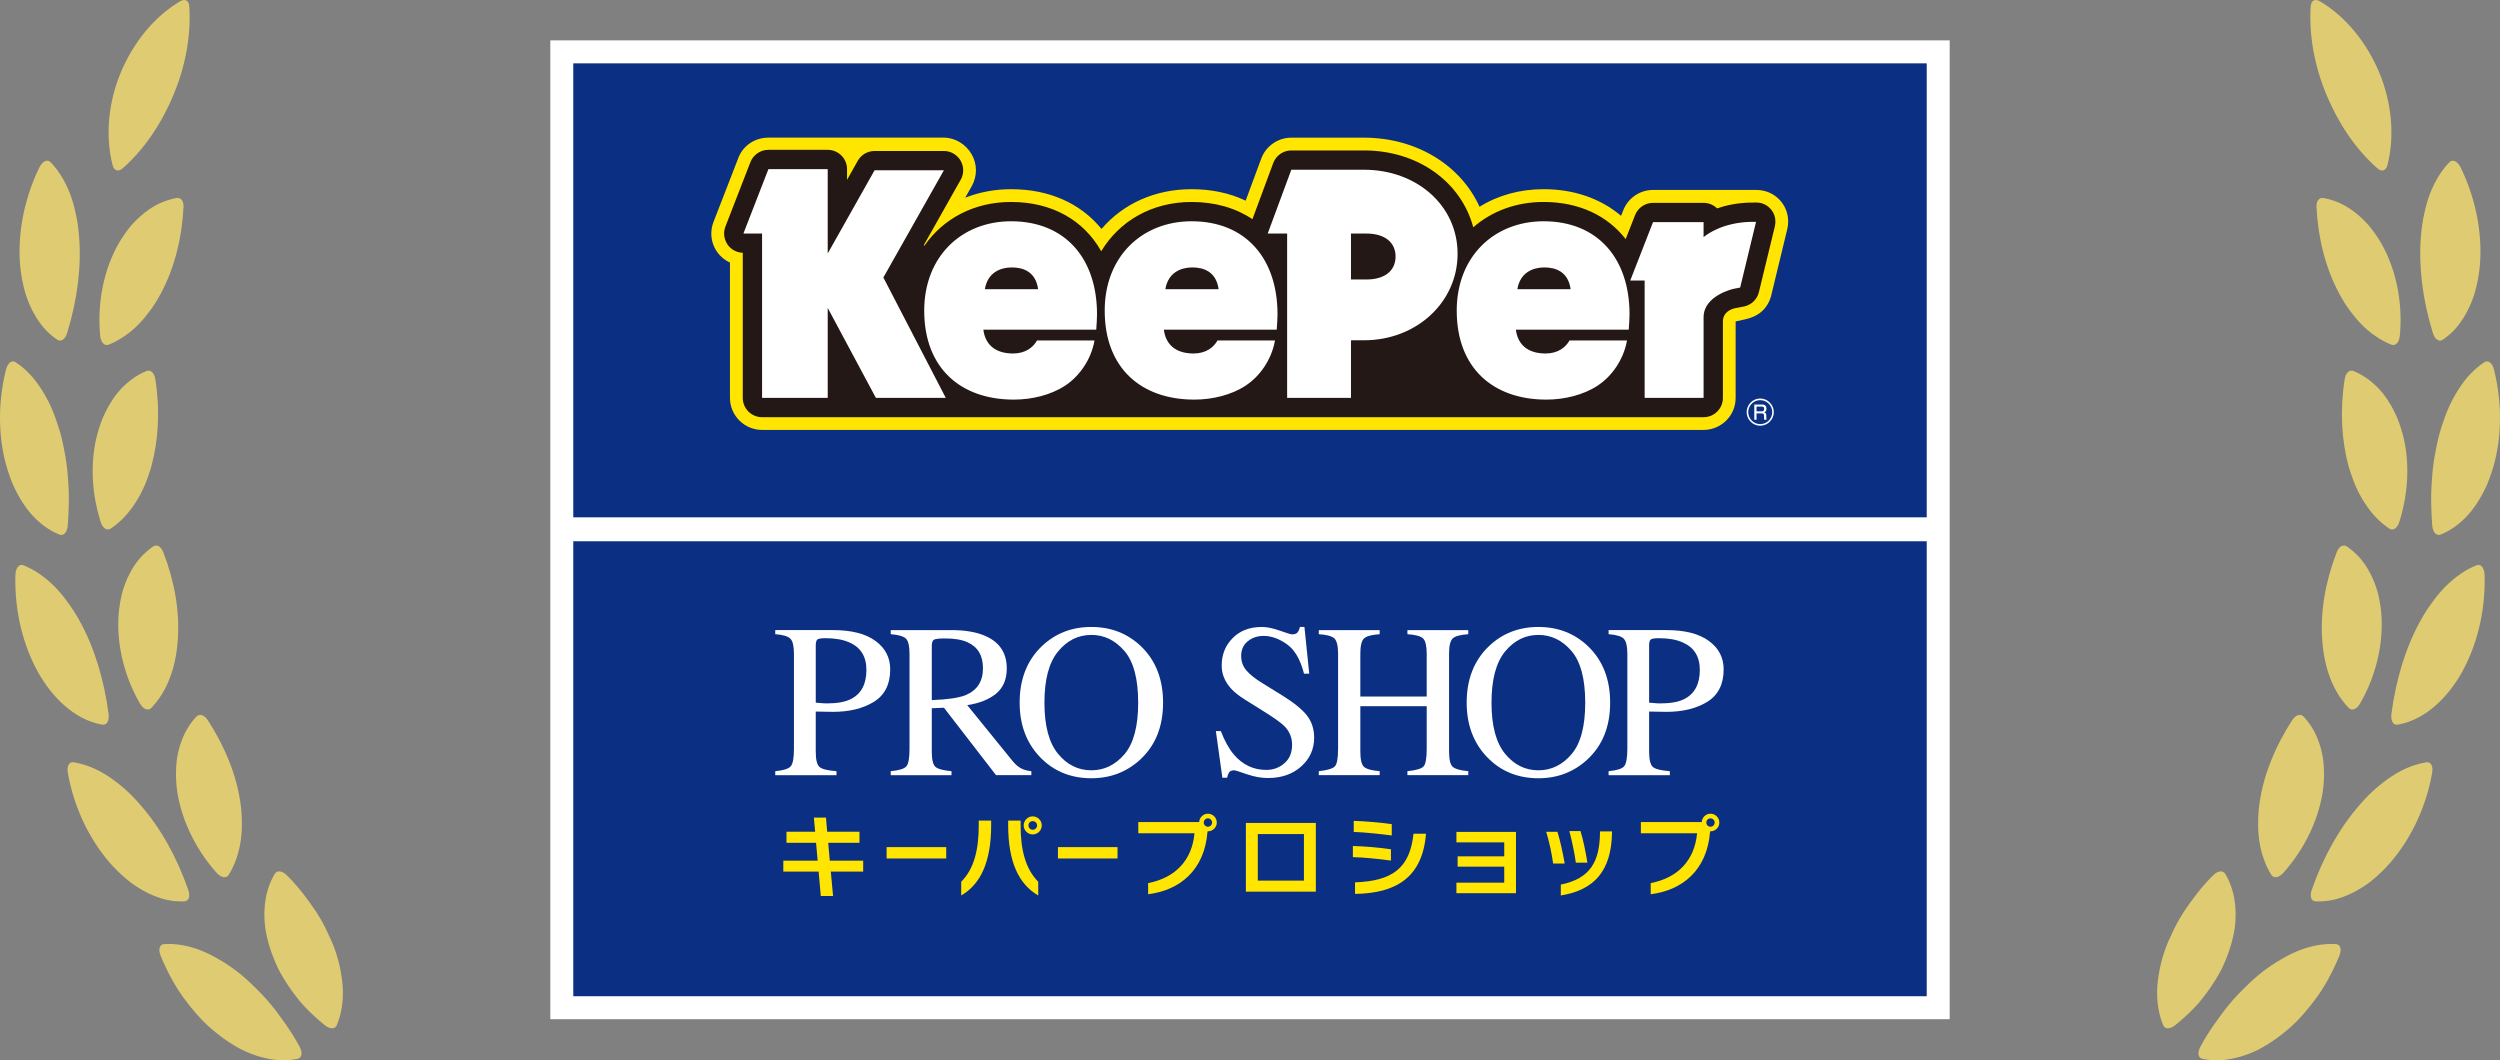 <?xml version="1.0" encoding="UTF-8"?>
<svg id="_レイヤー_2" data-name="レイヤー 2" xmlns="http://www.w3.org/2000/svg" width="294.803" height="125.028" viewBox="0 0 294.803 125.028">
  <rect x="0" y="0" width="294.803" height="125.028" fill="#808080" stroke="none"/>
  <defs>
    <style>
      .cls-1 {
        fill: #231815;
      }

      .cls-1, .cls-2, .cls-3, .cls-4, .cls-5 {
        stroke-width: 0px;
      }

      .cls-2 {
        fill: #dfcb72;
      }

      .cls-3 {
        fill: #0b3083;
      }

      .cls-4 {
        fill: #fff;
      }

      .cls-5 {
        fill: #ffe500;
      }
    </style>
  </defs>
  <g id="_レイヤー_1-2" data-name="レイヤー 1">
    <g>
      <g>
        <rect class="cls-4" x="64.894" y="4.761" width="165.015" height="115.425"/>
        <g>
          <rect class="cls-3" x="67.603" y="7.47" width="159.597" height="53.533"/>
          <rect class="cls-3" x="67.603" y="63.826" width="159.597" height="53.652"/>
          <g>
            <g>
              <path class="cls-5" d="M210.067,23.812c-.722-.912-1.791-1.414-2.96-1.414h-12.179c-1.57,0-2.954.964-3.523,2.427l-.246.627c-2.396-2.041-5.561-3.143-9.138-3.143-2.785,0-5.357.712-7.55,2.072-2.257-4.95-7.484-8.147-13.631-8.147h-8.568c-1.574,0-2.997.991-3.543,2.467l-1.839,4.963c-1.886-.899-4.026-1.354-6.381-1.354-4.284,0-8.044,1.685-10.618,4.688-2.483-3.041-6.192-4.688-10.664-4.688-1.915,0-3.745.349-5.408,1.004l.779-1.373c.316-.567.486-1.208.486-1.86,0-.668-.178-1.329-.516-1.907-.674-1.156-1.926-1.944-3.266-1.944h-20.691c-1.548,0-2.967.901-3.526,2.348l-2.949,7.598c-.168.439-.257.896-.257,1.365,0,.764.231,1.505.664,2.137.387.567.924,1.01,1.535,1.289v15.948c0,2.086,1.699,3.782,3.785,3.782h111.024c1.79,0,3.351-1.27,3.706-3.016.052-.251.075-.507.075-.766v-9.005s1.249-.289,1.249-.289c1.6-.361,2.609-1.385,2.958-2.823l1.875-7.752c.072-.303.112-.612.112-.922,0-.842-.282-1.663-.797-2.312Z"/>
              <path class="cls-1" d="M208.887,24.748c-.435-.55-1.069-.867-1.77-.863l-.811.005c-1.517.045-2.793.329-3.825.683-.412-.401-.969-.652-1.593-.652h-5.961c-.936,0-1.778.578-2.119,1.45l-1.104,2.825c-2.165-2.783-5.512-4.38-9.684-4.38-3.269,0-6.13,1.104-8.29,2.987-1.434-5.335-6.493-9.063-12.888-9.063h-8.568c-.95,0-1.8.591-2.133,1.487l-2.451,6.621c-1.953-1.313-4.38-2.032-7.18-2.032-4.67,0-8.504,2.241-10.652,5.812-2.057-3.659-5.79-5.812-10.63-5.812-4.368,0-7.998,1.965-10.205,5.139l-.106-.015c1.933-3.423,4.367-7.741,4.367-7.741.199-.347.297-.733.297-1.118,0-.397-.106-.791-.313-1.149-.406-.697-1.153-1.127-1.965-1.127h-8.171c-.823,0-1.582.441-1.986,1.16,0,0-.817,1.452-1.261,2.245v-1.266c0-1.255-1.022-2.276-2.279-2.276h-6.993c-.94,0-1.784.576-2.124,1.451l-2.947,7.602c-.103.266-.152.545-.152.822,0,.451.135.903.396,1.284.409.6,1.083.957,1.802.982v17.108c0,1.26,1.02,2.278,2.278,2.278h111.024c1.259,0,2.278-1.017,2.278-2.278v-9.003c0-1.387,1.541-1.595,1.555-1.597.033-.003.096-.014.128-.021l.784-.15c.874-.17,1.571-.835,1.778-1.7l1.879-7.748c.046-.191.066-.384.066-.572,0-.495-.154-.981-.469-1.376Z"/>
              <path class="cls-4" d="M206.375,26.163c-3.085.094-4.925,1.331-5.487,1.797v-1.763h-5.961l-2.686,6.881h1.698v13.837h6.95v-9.514c0-2.561,3.528-3.339,3.528-3.339l.786-.154,1.872-7.748c-.228-.004-.462-.004-.699.004ZM119.228,26.093c-5.835,0-10.243,4.152-10.243,10.534,0,6.807,4.317,10.495,10.567,10.495,2.13,0,4.362-.536,6.058-1.653,1.656-1.089,3.051-3.034,3.457-5.317h-6.78c-.47.827-1.373,1.532-2.823,1.532-2.21,0-3.305-1.154-3.504-2.812h13.31s.047-.647.064-.963c.01-.211.027-.858.027-.858,0-6.536-3.716-10.958-10.134-10.958ZM116.136,34.103c.327-1.983,1.854-2.568,3.183-2.568s2.814.497,3.098,2.568h-6.281ZM182.02,26.093c-5.829,0-10.241,4.152-10.241,10.534,0,6.807,4.317,10.495,10.565,10.495,2.127,0,4.364-.536,6.058-1.653,1.656-1.089,3.051-3.034,3.455-5.317h-6.78c-.469.827-1.372,1.532-2.822,1.532-2.209,0-3.303-1.154-3.5-2.812h13.307s.048-.647.064-.963c.012-.211.029-.858.029-.858,0-6.536-3.717-10.958-10.136-10.958ZM178.929,34.103c.327-1.983,1.851-2.568,3.184-2.568s2.812.497,3.096,2.568h-6.281ZM111.302,20.08h-8.171l-5.526,9.811v-9.948h-6.993l-2.949,7.598h2.202v19.374h7.741v-10.604l5.679,10.604h8.241l-7.358-14.191,7.136-12.644ZM140.51,26.093c-5.83,0-10.242,4.152-10.242,10.534,0,6.807,4.317,10.495,10.568,10.495,2.126,0,4.364-.536,6.059-1.653,1.654-1.089,3.047-3.034,3.453-5.317h-6.78c-.466.827-1.37,1.532-2.819,1.532-2.212,0-3.307-1.154-3.504-2.812h13.309s.045-.647.063-.963c.011-.211.028-.858.028-.858,0-6.536-3.715-10.958-10.136-10.958ZM137.42,34.103c.327-1.983,1.851-2.568,3.185-2.568s2.811.497,3.095,2.568h-6.279ZM160.842,20.015h-8.568l-2.785,7.526h2.291v19.374h7.53v-6.773l.144-.016h1.389c6.19,0,11.037-4.479,11.037-10.199s-4.847-9.912-11.037-9.912ZM161.129,32.958h-1.82v-5.417h1.82c2.203,0,3.437,1.066,3.437,2.71s-1.234,2.707-3.437,2.707Z"/>
            </g>
            <g>
              <path class="cls-4" d="M207.565,50.201c.436,0,.832-.17,1.132-.471.304-.307.472-.699.472-1.132,0-.421-.168-.831-.472-1.125-.3-.311-.696-.48-1.132-.48-.881,0-1.598.723-1.598,1.606,0,.433.171.825.472,1.132.304.302.7.471,1.127.471M206.155,48.597c0-.376.154-.73.41-.995.272-.273.625-.414,1.001-.414s.739.141,1.001.414c.271.266.417.619.417.995,0,.78-.634,1.416-1.418,1.416-.376,0-.728-.15-1.001-.417-.256-.264-.41-.627-.41-.999"/>
              <path class="cls-4" d="M207.818,47.705c.334,0,.486.19.486.482,0,.139-.017.365-.283.441.218.037.261.189.261.37v.174c0,.191.022.276.037.321h-.279c-.025-.104-.025-.247-.025-.278v-.177c0-.29-.167-.29-.298-.29h-.584v.745h-.265v-1.788h.95M207.133,47.948v.557h.605c.15,0,.293-.025.293-.295,0-.213-.101-.262-.287-.262h-.611"/>
            </g>
          </g>
          <g>
            <g>
              <path class="cls-4" d="M100.317,82.442c-.681.343-1.613.504-2.793.504-.141,0-.275-.004-.423-.013-.142-.007-.441-.032-.907-.074v-6.74c0-.365.063-.6.185-.699.12-.109.45-.163.979-.163,1.115,0,2.041.164,2.768.486,1.365.585,2.043,1.665,2.043,3.256,0,1.678-.614,2.832-1.851,3.443M98.64,91.407v-.468c-1.034-.078-1.697-.238-1.999-.493-.298-.25-.448-.865-.448-1.846v-4.693c.211,0,.537.009.962.017.435.018.791.018,1.067.018,1.933,0,3.544-.392,4.827-1.181,1.286-.798,1.926-2.068,1.926-3.829,0-1.389-.581-2.509-1.736-3.352-1.161-.856-2.832-1.278-5.016-1.278h-6.803v.482c.923.071,1.523.253,1.795.544.275.286.409.876.409,1.772v11.203c0,1.066-.121,1.75-.368,2.045-.243.304-.854.495-1.836.593v.468h7.22Z"/>
              <path class="cls-4" d="M109.877,76.178c0-.381.078-.634.242-.735.163-.108.61-.157,1.338-.157,1.083,0,1.956.148,2.61.437,1.232.549,1.847,1.572,1.847,3.072,0,1.557-.69,2.615-2.058,3.182-.804.32-2.129.513-3.979.582v-6.381M112.202,91.407v-.468c-.972-.086-1.604-.258-1.895-.511-.29-.262-.43-.865-.43-1.828v-5.083l1.434-.061,6.144,7.951h4.163v-.468c-.511-.049-.93-.171-1.257-.359-.332-.179-.658-.473-.985-.876l-5.318-6.554c1.436-.217,2.573-.672,3.409-1.36.836-.695,1.253-1.683,1.253-2.971,0-1.92-.94-3.235-2.825-3.948-.987-.379-2.225-.569-3.719-.569h-7.14v.482c.927.071,1.535.253,1.806.533.273.284.41.876.41,1.783v11.203c0,1.075-.121,1.765-.363,2.052-.247.302-.863.487-1.853.585v.468h7.166Z"/>
              <path class="cls-4" d="M124.771,76.819c1.073-1.302,2.376-1.949,3.924-1.949,1.498,0,2.79.618,3.883,1.875,1.091,1.257,1.637,3.294,1.637,6.114,0,2.787-.54,4.815-1.617,6.08-1.086,1.266-2.382,1.896-3.904,1.896-1.551,0-2.868-.648-3.932-1.947-1.069-1.304-1.602-3.303-1.602-6.029s.534-4.743,1.61-6.039M122.672,89.31c1.598,1.644,3.605,2.462,6.022,2.462,2.256,0,4.185-.742,5.784-2.223,1.782-1.658,2.673-3.885,2.673-6.69,0-2.756-.861-4.968-2.584-6.63-1.59-1.526-3.546-2.297-5.872-2.297s-4.271.766-5.864,2.289c-1.728,1.663-2.593,3.883-2.593,6.639,0,2.626.811,4.774,2.435,6.452"/>
              <path class="cls-4" d="M144.142,91.71h.563c.037-.208.107-.412.208-.59.108-.186.313-.286.612-.286.128,0,.625.155,1.496.46.87.297,1.701.451,2.498.451,1.594,0,2.895-.451,3.917-1.363,1.019-.906,1.529-2.039,1.529-3.392,0-1.011-.284-1.89-.854-2.628-.581-.734-1.579-1.539-2.997-2.409l-2.271-1.405c-.847-.52-1.473-1.022-1.878-1.502-.401-.473-.607-1.037-.607-1.703,0-.737.266-1.317.792-1.735.522-.412,1.139-.622,1.845-.622.905,0,1.826.322,2.756.981.927.654,1.596,1.817,2.019,3.47h.617l-.567-5.505h-.529c-.068.278-.156.495-.288.645-.117.15-.339.23-.66.23-.116,0-.584-.146-1.414-.437-.831-.293-1.537-.437-2.124-.437-1.429,0-2.577.434-3.437,1.304-.872.868-1.303,1.951-1.303,3.256,0,.987.366,1.885,1.098,2.703.394.426.925.854,1.59,1.27l2.203,1.378c1.271.79,2.102,1.389,2.5,1.779.609.625.909,1.354.909,2.198,0,.936-.3,1.662-.908,2.183-.599.522-1.311.786-2.131.786-1.523,0-2.796-.603-3.824-1.808-.587-.694-1.098-1.613-1.537-2.774h-.588l.767,5.503Z"/>
              <path class="cls-4" d="M155.513,91.407v-.468c1.009-.11,1.642-.298,1.894-.567.25-.259.381-.954.381-2.07v-11.203c0-.925-.145-1.519-.423-1.804-.286-.276-.897-.444-1.851-.511v-.482h7.176v.482c-.948.067-1.566.235-1.856.511-.286.285-.423.879-.423,1.804v5.041h7.827v-5.041c0-.925-.138-1.519-.418-1.804-.276-.276-.894-.444-1.857-.511v-.482h7.176v.482c-.948.067-1.566.235-1.843.511-.286.285-.423.879-.423,1.804v11.501c0,.948.138,1.551.423,1.813.278.263.895.439,1.843.525v.468h-7.176v-.468c1.019-.105,1.649-.284,1.901-.556.247-.264.374-.964.374-2.081v-5.026h-7.827v5.324c0,.948.138,1.551.423,1.822.29.266.908.439,1.856.516v.468h-7.176Z"/>
              <path class="cls-4" d="M177.485,76.819c1.077-1.302,2.383-1.949,3.926-1.949,1.498,0,2.793.618,3.883,1.875,1.09,1.257,1.638,3.294,1.638,6.114,0,2.787-.538,4.815-1.62,6.08-1.08,1.266-2.379,1.896-3.901,1.896-1.553,0-2.862-.648-3.929-1.947-1.065-1.304-1.602-3.303-1.602-6.029s.538-4.743,1.606-6.039M175.39,89.31c1.595,1.644,3.605,2.462,6.021,2.462,2.264,0,4.188-.742,5.785-2.223,1.785-1.658,2.675-3.885,2.675-6.69,0-2.756-.863-4.968-2.584-6.63-1.587-1.526-3.546-2.297-5.876-2.297-2.317,0-4.273.766-5.857,2.289-1.732,1.663-2.601,3.883-2.601,6.639,0,2.626.813,4.774,2.437,6.452"/>
              <path class="cls-4" d="M198.591,82.442c-.681.343-1.616.504-2.804.504-.131,0-.27-.004-.414-.013-.141-.007-.443-.032-.907-.074v-6.74c0-.365.059-.6.182-.699.121-.109.453-.163.977-.163,1.118,0,2.044.164,2.774.486,1.361.585,2.047,1.665,2.047,3.256,0,1.678-.624,2.832-1.854,3.443M196.909,91.407v-.468c-1.03-.078-1.694-.238-1.994-.493-.297-.25-.45-.865-.45-1.846v-4.693c.212,0,.531.009.961.017.437.018.783.018,1.069.018,1.931,0,3.544-.392,4.83-1.181,1.284-.798,1.929-2.068,1.929-3.829,0-1.389-.584-2.509-1.742-3.352-1.156-.856-2.829-1.278-5.016-1.278h-6.809v.482c.925.071,1.524.253,1.799.544.275.286.412.876.412,1.772v11.203c0,1.066-.128,1.75-.369,2.045-.243.304-.855.495-1.842.593v.468h7.223Z"/>
            </g>
            <g>
              <path class="cls-5" d="M97.971,102.784l.265,2.871h-1.446l-.255-2.871h-4.165v-1.293h4.051l-.191-2.109h-3.484v-1.3h3.38l-.151-1.669h1.425l.143,1.669h3.808v1.3h-3.686l.184,2.109h3.94v1.293h-3.818Z"/>
              <path class="cls-5" d="M104.551,101.234v-1.341h7.029v1.341h-7.029Z"/>
              <path class="cls-5" d="M113.347,105.594v-1.619c1.559-1.548,2.066-3.899,2.066-6.608v-.601h1.466v.551c0,4.297-1.241,6.953-3.532,8.277ZM118.886,97.328v-.562h1.466v.601c0,2.709.52,5.05,2.077,6.608v1.619c-2.303-1.324-3.544-3.99-3.544-8.266ZM121.775,98.397c-.577,0-1.059-.481-1.059-1.059,0-.594.481-1.071,1.059-1.071.592,0,1.071.477,1.071,1.071,0,.578-.479,1.059-1.071,1.059ZM121.775,96.827c-.272,0-.498.224-.498.511,0,.274.226.509.498.509.287,0,.522-.235.522-.509,0-.287-.235-.511-.522-.511Z"/>
              <path class="cls-5" d="M124.753,101.234v-1.341h7.028v1.341h-7.028Z"/>
              <path class="cls-5" d="M142.437,98.03h-.042c-.347,4.652-3.339,6.962-7.006,7.421v-1.312c3.26-.643,5.175-2.731,5.467-5.876h-6.626v-1.325h7.177c.032-.547.489-.987,1.029-.987.581,0,1.049.468,1.049,1.049,0,.561-.469,1.03-1.049,1.03ZM142.437,96.5c-.265,0-.489.226-.489.5,0,.265.224.489.489.489.272,0,.497-.224.497-.489,0-.275-.225-.5-.497-.5Z"/>
              <path class="cls-5" d="M146.917,105.144v-8.102h8.248v8.102h-8.248ZM153.761,98.355h-5.44v5.488h5.44v-5.488Z"/>
              <path class="cls-5" d="M159.533,101.073v-1.313c1.365.038,3.158.183,4.49.389v1.332c-1.383-.193-3.218-.377-4.49-.408ZM159.637,98.101v-1.304c1.353.042,3.091.193,4.479.387v1.335c-1.343-.171-3.177-.376-4.479-.417ZM159.787,105.41v-1.363c4.371-.154,6.468-1.649,6.894-5.732h1.476c-.417,5.153-3.522,7.026-8.37,7.095Z"/>
              <path class="cls-5" d="M171.743,105.328v-1.242h5.639v-1.89h-5.496v-1.214h5.496v-1.649h-5.639v-1.233h7.024v7.227h-7.024Z"/>
              <path class="cls-5" d="M183.145,101.826c-.131-1.05-.468-2.615-.812-3.736h1.324c.323,1.027.643,2.526.854,3.736h-1.365ZM184.053,105.594v-1.284c3.483-.71,4.581-2.716,4.62-6.117v-.154h1.415v.163c-.067,4.51-2.116,6.762-6.035,7.392ZM185.825,101.725c-.145-1.078-.461-2.584-.764-3.728h1.314c.323,1.03.598,2.415.813,3.728h-1.364Z"/>
              <path class="cls-5" d="M201.698,98.03h-.041c-.345,4.652-3.339,6.962-7.003,7.421v-1.312c3.258-.643,5.171-2.731,5.468-5.876h-6.629v-1.325h7.177c.031-.547.489-.987,1.028-.987.581,0,1.048.468,1.048,1.049,0,.561-.467,1.03-1.048,1.03ZM201.698,96.5c-.264,0-.488.226-.488.5,0,.265.224.489.488.489.276,0,.499-.224.499-.489,0-.275-.223-.5-.499-.5Z"/>
            </g>
          </g>
        </g>
      </g>
      <g>
        <g>
          <path class="cls-2" d="M272.483.729c-.229,3.494.47,7.102,1.845,10.42,1.383,3.316,3.379,6.389,6.018,8.704.492.442.999.296,1.175-.354.882-3.403.529-7.38-.948-10.919-1.466-3.541-3.968-6.638-7.007-8.427-.571-.344-1.034-.09-1.084.576Z"/>
          <g>
            <path class="cls-2" d="M273.164,24.45c.196,3.784,1.121,7.244,2.637,10.088.369.712.784,1.382,1.241,2.005.461.622.918,1.202,1.44,1.722.516.521,1.071.986,1.66,1.384.586.399,1.187.733,1.832.989.488.195.923-.229,1.01-.996.398-4.029-.48-7.954-2.155-10.9-.426-.736-.891-1.415-1.391-2.026-.51-.608-1.074-1.143-1.652-1.604-.582-.46-1.188-.844-1.82-1.141-.644-.294-1.308-.504-1.985-.624-.514-.09-.866.388-.819,1.103Z"/>
            <path class="cls-2" d="M290.174,19.769c1.944,4.002,2.635,8.372,2.201,12.055-.117.923-.294,1.803-.529,2.627-.231.823-.565,1.596-.927,2.297-.368.702-.79,1.335-1.264,1.89-.477.555-1.025,1.034-1.607,1.424-.445.296-.949-.062-1.171-.823-1.234-4.002-1.697-7.96-1.39-11.486.07-.879.197-1.732.382-2.55.174-.816.385-1.592.665-2.326.277-.733.614-1.423,1.004-2.054.378-.628.815-1.201,1.312-1.704.378-.383.947-.107,1.326.65Z"/>
          </g>
          <g>
            <path class="cls-2" d="M276.495,44.665c-.593,3.739-.375,7.316.481,10.411.111.387.242.766.374,1.136.126.37.265.731.418,1.082.305.703.661,1.368,1.066,1.986.783,1.233,1.747,2.279,2.91,3.049.44.293.948-.031,1.183-.764,1.229-3.854,1.237-7.875.182-11.107-.238-.809-.58-1.569-.949-2.27-.375-.701-.789-1.342-1.259-1.913-.965-1.142-2.095-2.002-3.36-2.519-.48-.196-.93.2-1.045.909Z"/>
            <path class="cls-2" d="M294.107,43.628c1.072,4.318.87,8.741-.355,12.253-.149.44-.304.866-.482,1.277-.184.41-.38.805-.587,1.183-.414.756-.872,1.445-1.369,2.055-1.022,1.219-2.215,2.12-3.511,2.64-.493.197-.917-.259-.987-1.051-.046-.522-.076-1.04-.091-1.553-.016-.514-.044-1.025-.042-1.531-.002-.506.012-1.007.039-1.502.034-.495.068-.984.102-1.47.08-.969.219-1.912.405-2.826.16-.914.374-1.797.639-2.643.276-.846.551-1.653.893-2.415.337-.762.731-1.478,1.158-2.137.828-1.318,1.849-2.416,3.042-3.194.453-.296.946.093,1.147.913Z"/>
          </g>
          <g>
            <path class="cls-2" d="M275.548,65.117c-1.366,3.53-1.938,7.059-1.714,10.273.201,3.197,1.197,6.093,3.13,8.091.357.376.95.175,1.321-.496,2.04-3.502,2.823-7.45,2.505-10.821-.086-.845-.23-1.655-.435-2.416-.228-.765-.513-1.482-.855-2.139-.344-.658-.732-1.254-1.197-1.785-.467-.531-.987-.994-1.556-1.38-.432-.293-.949,0-1.199.672Z"/>
            <path class="cls-2" d="M292.985,67.795c.139,4.451-1.021,8.726-2.922,11.913-1.927,3.193-4.566,5.283-7.328,5.742-.535.085-.825-.441-.739-1.234.54-4.15,1.717-7.957,3.444-11.049.425-.774.893-1.5,1.397-2.171.481-.676,1.001-1.296,1.555-1.852.551-.557,1.149-1.047,1.754-1.466.602-.419,1.235-.763,1.895-1.02.501-.195.908.289.943,1.136Z"/>
          </g>
          <g>
            <path class="cls-2" d="M270.312,84.899c-2.054,3.173-3.383,6.496-3.847,9.684-.121.794-.181,1.581-.178,2.355-.017.763.025,1.511.134,2.238.108.726.281,1.43.521,2.101.228.664.52,1.293.887,1.88.278.446.88.362,1.404-.204,2.704-3.013,4.323-6.693,4.731-10.054.087-.848.108-1.673.062-2.463-.023-.395-.063-.781-.12-1.157-.064-.379-.151-.75-.251-1.108-.406-1.435-1.067-2.677-2.015-3.671-.365-.378-.919-.196-1.327.399Z"/>
            <path class="cls-2" d="M286.793,91.193c-.777,4.391-2.836,8.314-5.368,11.022-.638.676-1.299,1.282-1.973,1.808-.693.515-1.403.949-2.113,1.298-.711.348-1.425.609-2.134.776-.721.16-1.44.225-2.142.193-.534-.025-.728-.612-.457-1.356,1.372-3.957,3.345-7.418,5.694-10.073.571-.67,1.173-1.284,1.801-1.837.314-.276.634-.537.96-.782.319-.247.637-.481.964-.695,1.302-.859,2.699-1.435,4.099-1.658.528-.087.836.477.67,1.304Z"/>
          </g>
          <g>
            <path class="cls-2" d="M261.012,103.186c-1.386,1.363-2.512,2.869-3.505,4.354-.484.752-.909,1.521-1.274,2.3-.375.77-.714,1.527-.977,2.301-.266.771-.47,1.545-.609,2.315-.144.765-.249,1.502-.271,2.24-.05,1.47.174,2.894.708,4.187.202.491.803.503,1.403.021.788-.634,1.529-1.311,2.217-2.017.171-.177.342-.354.504-.537.158-.186.312-.374.463-.563.301-.378.588-.763.861-1.151.543-.777,1.032-1.567,1.446-2.368.393-.817.721-1.638.981-2.45.26-.812.451-1.615.569-2.399.099-.797.124-1.577.076-2.324-.096-1.496-.489-2.866-1.195-4.041-.268-.446-.87-.387-1.395.132Z"/>
            <path class="cls-2" d="M275.853,112.724c-.834,2.007-1.854,3.897-3.127,5.506-.623.812-1.279,1.57-1.957,2.265-.69.688-1.431,1.295-2.166,1.84-.739.543-1.489,1.015-2.239,1.407-.756.389-1.54.678-2.297.894-1.521.427-2.995.514-4.356.221-.517-.112-.617-.728-.239-1.427.499-.921,1.041-1.794,1.621-2.619.295-.411.585-.816.874-1.218.293-.399.595-.785.905-1.157.619-.746,1.275-1.437,1.947-2.078.65-.656,1.327-1.256,2.023-1.794.696-.538,1.411-1.016,2.138-1.426.707-.423,1.423-.781,2.147-1.063,1.446-.565,2.913-.835,4.33-.745.538.034.71.631.394,1.395Z"/>
          </g>
        </g>
        <g>
          <path class="cls-2" d="M22.321.729c.229,3.494-.47,7.102-1.845,10.42-1.383,3.316-3.379,6.389-6.018,8.704-.492.442-.999.296-1.175-.354-.882-3.403-.529-7.38.948-10.919,1.466-3.541,3.968-6.638,7.007-8.427.571-.344,1.034-.09,1.084.576Z"/>
          <g>
            <path class="cls-2" d="M21.639,24.45c-.196,3.784-1.121,7.244-2.637,10.088-.369.712-.784,1.382-1.241,2.005-.461.622-.918,1.202-1.44,1.722-.516.521-1.071.986-1.66,1.384-.586.399-1.187.733-1.832.989-.488.195-.923-.229-1.01-.996-.398-4.029.48-7.954,2.155-10.9.426-.736.891-1.415,1.391-2.026.51-.608,1.074-1.143,1.652-1.604.582-.46,1.188-.844,1.82-1.141.644-.294,1.308-.504,1.985-.624.514-.09.866.388.819,1.103Z"/>
            <path class="cls-2" d="M4.629,19.769c-1.944,4.002-2.635,8.372-2.201,12.055.117.923.294,1.803.529,2.627.231.823.565,1.596.927,2.297.368.702.79,1.335,1.264,1.89.477.555,1.025,1.034,1.607,1.424.445.296.949-.062,1.171-.823,1.234-4.002,1.697-7.96,1.39-11.486-.07-.879-.197-1.732-.382-2.55-.174-.816-.385-1.592-.665-2.326-.277-.733-.614-1.423-1.004-2.054-.378-.628-.815-1.201-1.312-1.704-.378-.383-.947-.107-1.326.65Z"/>
          </g>
          <g>
            <path class="cls-2" d="M18.308,44.665c.593,3.739.375,7.316-.481,10.411-.111.387-.242.766-.374,1.136-.126.37-.265.731-.418,1.082-.305.703-.661,1.368-1.066,1.986-.783,1.233-1.747,2.279-2.91,3.049-.44.293-.948-.031-1.183-.764-1.229-3.854-1.237-7.875-.182-11.107.238-.809.58-1.569.949-2.27.375-.701.789-1.342,1.259-1.913.965-1.142,2.095-2.002,3.36-2.519.48-.196.93.2,1.045.909Z"/>
            <path class="cls-2" d="M.696,43.628c-1.072,4.318-.87,8.741.355,12.253.149.44.304.866.482,1.277.184.41.38.805.587,1.183.414.756.872,1.445,1.369,2.055,1.022,1.219,2.215,2.12,3.511,2.64.493.197.917-.259.987-1.051.046-.522.076-1.04.091-1.553.016-.514.044-1.025.042-1.531.002-.506-.012-1.007-.039-1.502-.034-.495-.068-.984-.102-1.47-.08-.969-.219-1.912-.405-2.826-.16-.914-.374-1.797-.639-2.643-.276-.846-.551-1.653-.893-2.415-.337-.762-.731-1.478-1.158-2.137-.828-1.318-1.849-2.416-3.042-3.194-.453-.296-.946.093-1.147.913Z"/>
          </g>
          <g>
            <path class="cls-2" d="M19.256,65.117c1.366,3.53,1.938,7.059,1.714,10.273-.201,3.197-1.197,6.093-3.13,8.091-.357.376-.95.175-1.321-.496-2.04-3.502-2.823-7.45-2.505-10.821.086-.845.23-1.655.435-2.416.228-.765.513-1.482.855-2.139.344-.658.732-1.254,1.197-1.785.467-.531.987-.994,1.556-1.38.432-.293.949,0,1.199.672Z"/>
            <path class="cls-2" d="M1.818,67.795c-.139,4.451,1.021,8.726,2.922,11.913,1.927,3.193,4.566,5.283,7.328,5.742.535.085.825-.441.739-1.234-.54-4.15-1.717-7.957-3.444-11.049-.425-.774-.893-1.5-1.397-2.171-.481-.676-1.001-1.296-1.555-1.852-.551-.557-1.149-1.047-1.754-1.466-.602-.419-1.235-.763-1.895-1.02-.501-.195-.908.289-.943,1.136Z"/>
          </g>
          <g>
            <path class="cls-2" d="M24.491,84.899c2.054,3.173,3.383,6.496,3.847,9.684.121.794.181,1.581.178,2.355.017.763-.025,1.511-.134,2.238-.108.726-.281,1.43-.521,2.101-.228.664-.52,1.293-.887,1.88-.278.446-.88.362-1.404-.204-2.704-3.013-4.323-6.693-4.731-10.054-.087-.848-.108-1.673-.062-2.463.023-.395.063-.781.12-1.157.064-.379.151-.75.251-1.108.406-1.435,1.067-2.677,2.015-3.671.365-.378.919-.196,1.327.399Z"/>
            <path class="cls-2" d="M8.01,91.193c.777,4.391,2.836,8.314,5.368,11.022.638.676,1.299,1.282,1.973,1.808.693.515,1.403.949,2.113,1.298.711.348,1.425.609,2.134.776.721.16,1.44.225,2.142.193.534-.025.728-.612.457-1.356-1.372-3.957-3.345-7.418-5.694-10.073-.571-.67-1.173-1.284-1.801-1.837-.314-.276-.634-.537-.96-.782-.319-.247-.637-.481-.964-.695-1.302-.859-2.699-1.435-4.099-1.658-.528-.087-.836.477-.67,1.304Z"/>
          </g>
          <g>
            <path class="cls-2" d="M33.792,103.186c1.386,1.363,2.512,2.869,3.505,4.354.484.752.909,1.521,1.274,2.3.375.77.714,1.527.977,2.301.266.771.47,1.545.609,2.315.144.765.249,1.502.271,2.24.05,1.47-.174,2.894-.708,4.187-.202.491-.803.503-1.403.021-.788-.634-1.529-1.311-2.217-2.017-.171-.177-.342-.354-.504-.537-.158-.186-.312-.374-.463-.563-.301-.378-.588-.763-.861-1.151-.543-.777-1.032-1.567-1.446-2.368-.393-.817-.721-1.638-.981-2.45-.26-.812-.451-1.615-.569-2.399-.099-.797-.124-1.577-.076-2.324.096-1.496.489-2.866,1.195-4.041.268-.446.87-.387,1.395.132Z"/>
            <path class="cls-2" d="M18.95,112.724c.834,2.007,1.854,3.897,3.127,5.506.623.812,1.279,1.57,1.957,2.265.69.688,1.431,1.295,2.166,1.84.739.543,1.489,1.015,2.239,1.407.756.389,1.54.678,2.297.894,1.521.427,2.995.514,4.356.221.517-.112.617-.728.239-1.427-.499-.921-1.041-1.794-1.621-2.619-.295-.411-.585-.816-.874-1.218-.293-.399-.595-.785-.905-1.157-.619-.746-1.275-1.437-1.947-2.078-.65-.656-1.327-1.256-2.023-1.794-.696-.538-1.411-1.016-2.138-1.426-.707-.423-1.423-.781-2.147-1.063-1.446-.565-2.913-.835-4.33-.745-.538.034-.71.631-.394,1.395Z"/>
          </g>
        </g>
      </g>
    </g>
  </g>
</svg>